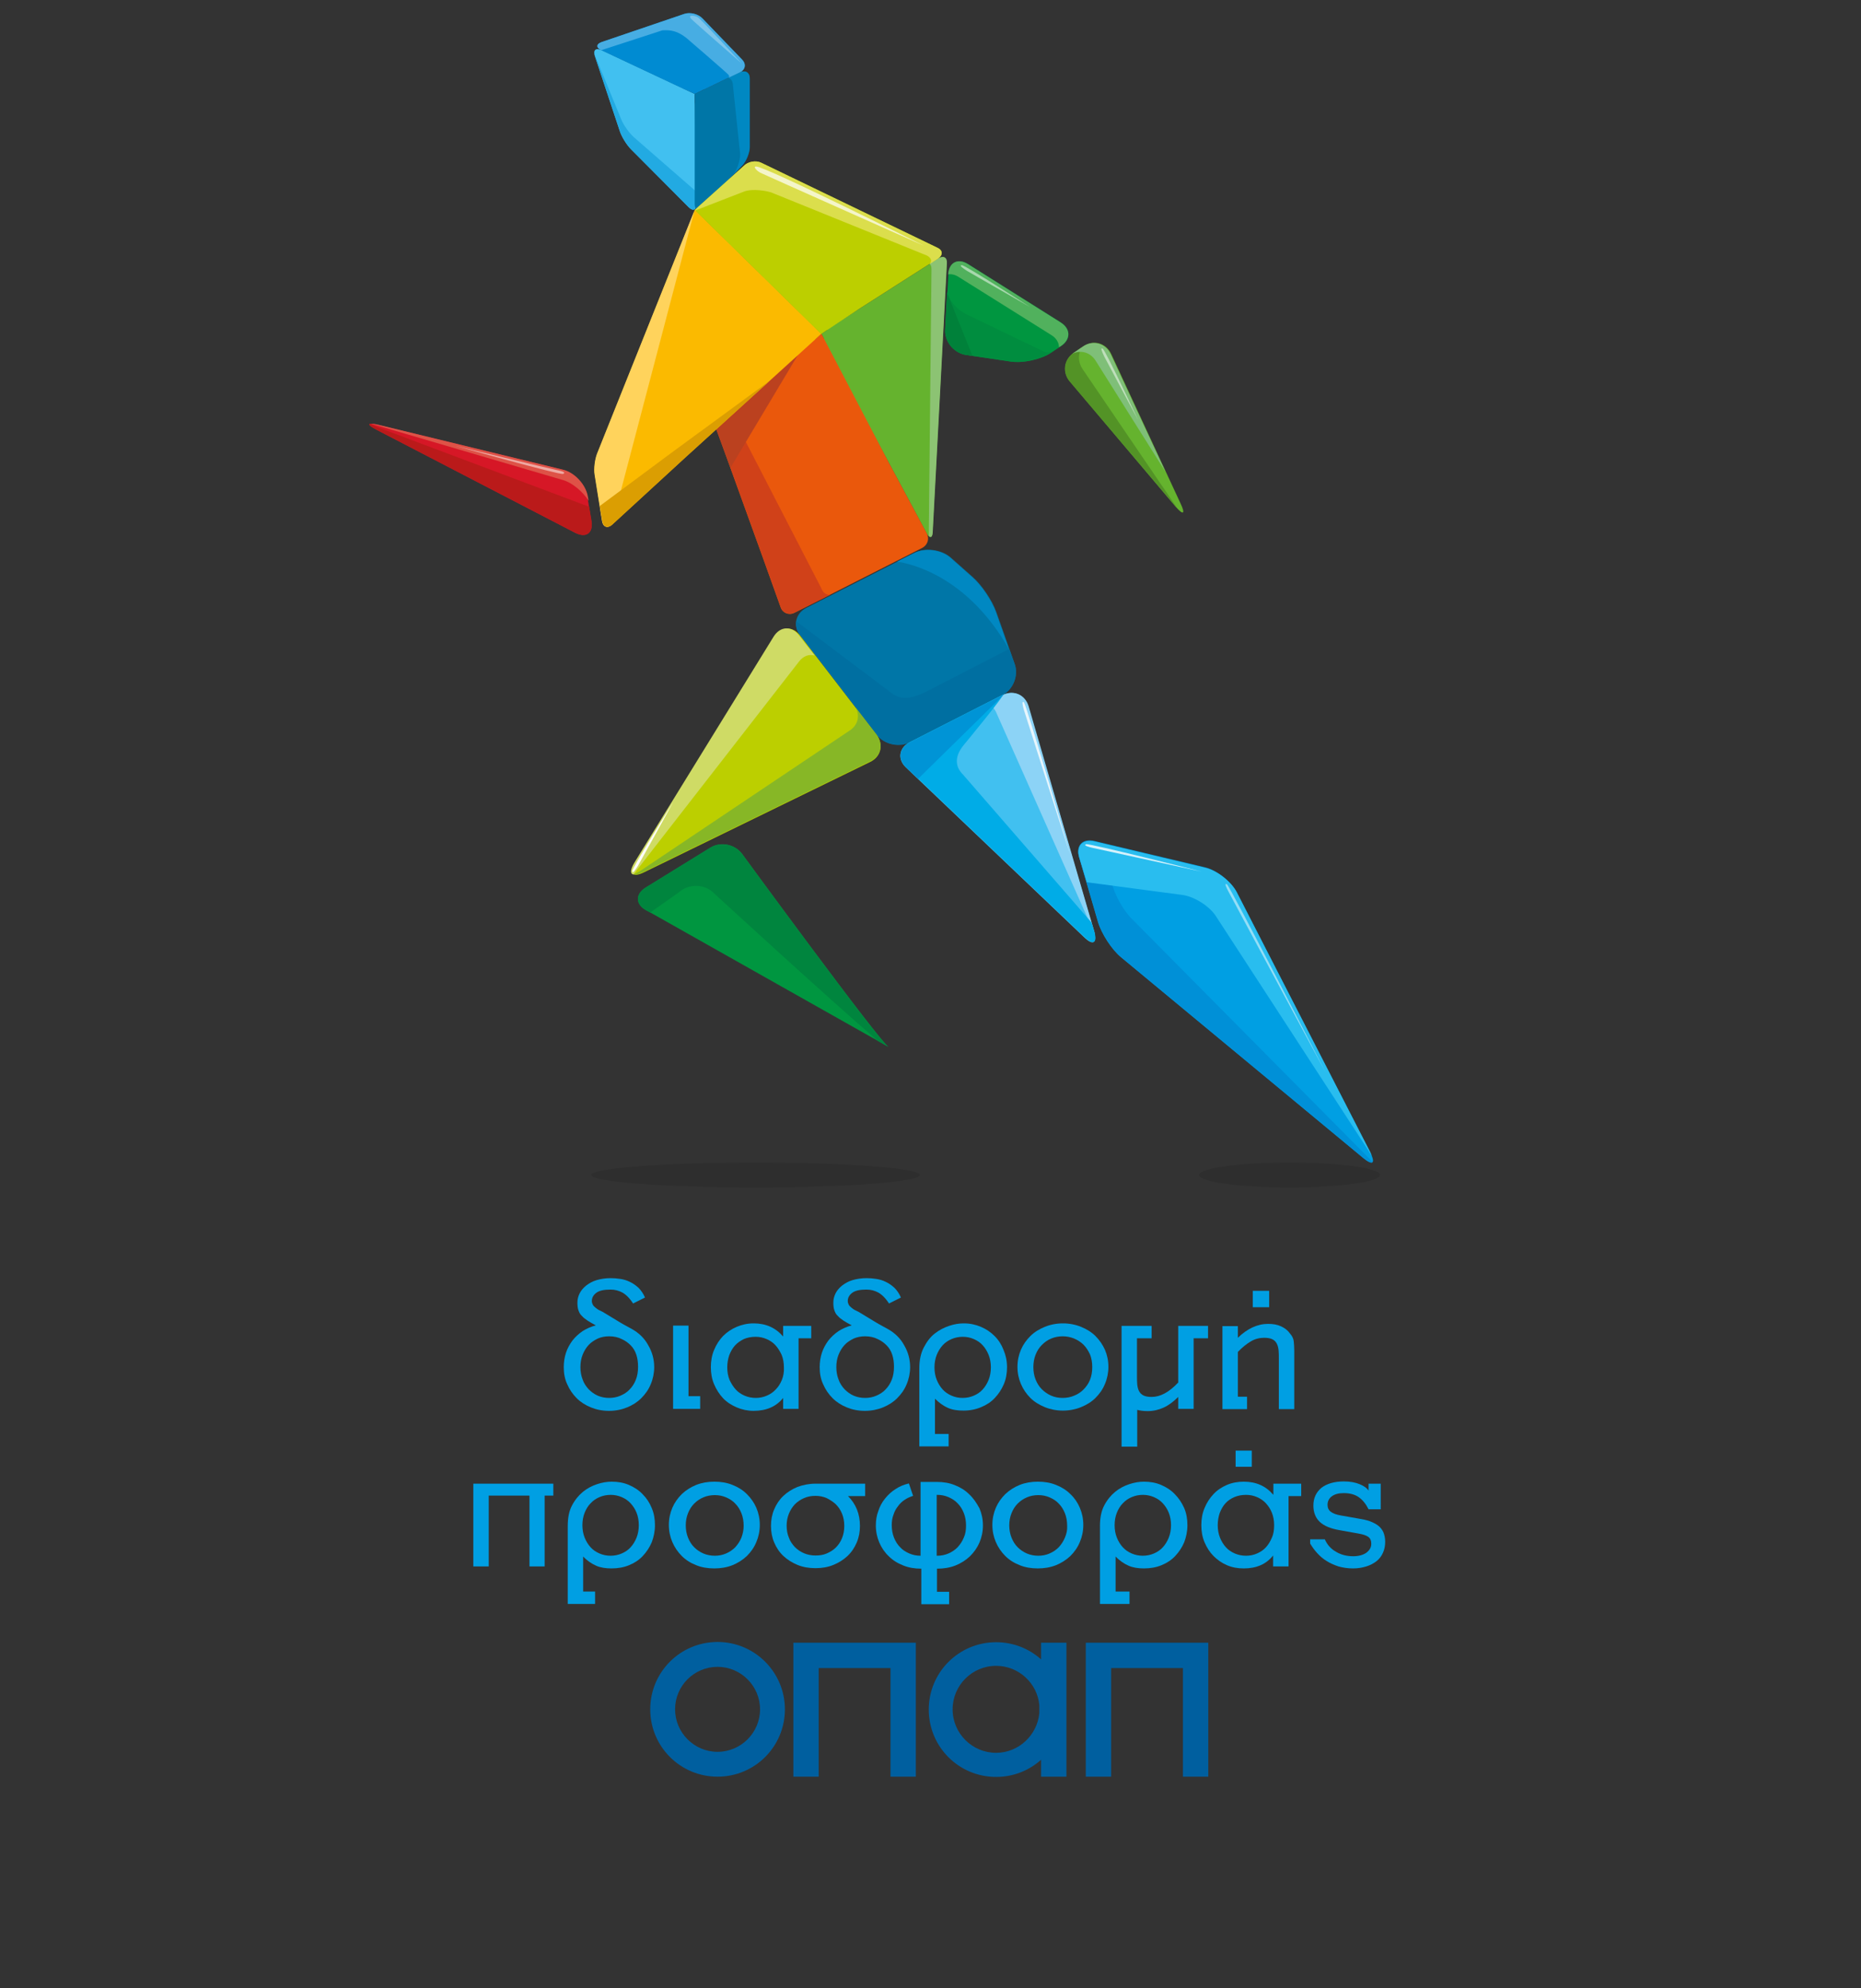 <?xml version="1.0" encoding="utf-8"?>
<!-- Generator: Adobe Illustrator 18.1.1, SVG Export Plug-In . SVG Version: 6.00 Build 0)  -->
<svg version="1.1" id="Layer_1" xmlns="http://www.w3.org/2000/svg" xmlns:xlink="http://www.w3.org/1999/xlink" x="0px" y="0px"
	 viewBox="0 0 749 800" enable-background="new 0 0 749 800" xml:space="preserve">
<rect x="0" y="0" width="749" height="800" fill="#333333" stroke="none"/>
<g>
	<g>
		<g>
			<path fill="#005F9F" d="M288.8,660.7c-15,0-27.1,12.1-27.1,27.1c0,15,12.1,27.1,27.1,27.1c15,0,27.1-12.1,27.1-27.1
				C315.9,672.9,303.8,660.7,288.8,660.7 M288.8,704.9L288.8,704.9c-9.4,0-17.1-7.7-17.1-17.1c0-9.5,7.7-17.1,17.1-17.1
				c9.4,0,17.1,7.7,17.1,17.1C305.9,697.2,298.2,704.9,288.8,704.9"/>
			<polygon fill="#005F9F" points="319.3,661 319.3,714.9 329.5,714.9 329.5,671.2 358.4,671.2 358.4,714.9 368.6,714.9 368.6,661 
							"/>
			<path fill="#005F9F" d="M419,660.9v6.8c-4.8-4.3-11.1-6.9-18.1-6.9c-15,0-27.1,12.1-27.1,27.1c0,15,12.1,27.1,27.1,27.1
				c7,0,13.3-2.6,18.1-6.9v6.8h10.2v-53.9H419z M400.9,705.3L400.9,705.3c-9.6,0-17.5-7.8-17.5-17.5c0-9.6,7.8-17.5,17.5-17.5
				c9.1,0,16.6,7,17.4,15.8v3.3C417.4,698.3,409.9,705.3,400.9,705.3"/>
			<polygon fill="#005F9F" points="437,661 437,714.9 447.2,714.9 447.2,671.2 476.1,671.2 476.1,714.9 486.3,714.9 486.3,661 			
				"/>
		</g>
		<g>
			<path fill="#009FE3" d="M300.6,601.2c-1.6-1.6-3.5-2.8-5.8-3.7c-2.2-0.9-4.6-1.3-7.3-1.3c-2.6,0-5,0.4-7.3,1.3
				c-2.2,0.9-4.1,2.1-5.8,3.7c-1.6,1.6-2.9,3.4-3.8,5.5c-0.9,2.1-1.4,4.4-1.4,6.9c0,2.5,0.5,4.8,1.4,6.9c0.9,2.1,2.2,4,3.8,5.6
				c1.6,1.6,3.5,2.8,5.8,3.7c2.2,0.9,4.6,1.3,7.3,1.3c2.6,0,5-0.4,7.3-1.3c2.2-0.9,4.1-2.1,5.8-3.7c1.6-1.6,2.9-3.4,3.8-5.6
				c0.9-2.1,1.4-4.4,1.4-6.9c0-2.5-0.5-4.8-1.4-6.9C303.5,604.6,302.2,602.8,300.6,601.2z M298.4,618.7c-0.6,1.5-1.5,2.8-2.5,3.9
				c-1.1,1.1-2.3,1.9-3.7,2.5c-1.4,0.6-2.9,0.9-4.5,0.9c-1.6,0-3.2-0.3-4.6-0.9c-1.4-0.6-2.7-1.5-3.7-2.5c-1.1-1.1-1.9-2.4-2.5-3.9
				s-0.9-3.2-0.9-4.9c0-1.8,0.3-3.4,0.9-4.9c0.6-1.5,1.4-2.8,2.5-3.9c1.1-1.1,2.3-1.9,3.7-2.5c1.4-0.6,3-0.9,4.6-0.9
				c1.6,0,3.1,0.3,4.5,0.9c1.4,0.6,2.7,1.4,3.7,2.5c1.1,1.1,1.9,2.4,2.5,3.9c0.6,1.5,0.9,3.2,0.9,5.1
				C299.3,615.5,299,617.1,298.4,618.7z"/>
			<path fill="#009FE3" d="M321,598.3c-2.2,0.9-4.1,2.1-5.7,3.6c-1.6,1.5-2.8,3.3-3.7,5.4c-0.9,2.1-1.3,4.3-1.3,6.7s0.4,4.6,1.3,6.7
				c0.9,2.1,2.1,3.9,3.7,5.4c1.6,1.5,3.5,2.7,5.7,3.6c2.2,0.9,4.6,1.3,7.2,1.3s5-0.4,7.2-1.3c2.2-0.9,4.1-2.1,5.7-3.6
				c1.6-1.5,2.8-3.3,3.7-5.4c0.9-2.1,1.3-4.3,1.3-6.7s-0.4-4.6-1.2-6.6c-0.8-2-2-3.8-3.6-5.4h6.9v-5h-20
				C325.6,597,323.2,597.5,321,598.3z M336.4,605.3c1,1,1.9,2.3,2.5,3.8c0.6,1.5,0.9,3.1,0.9,4.9c0,1.8-0.3,3.4-0.9,4.9
				c-0.6,1.5-1.4,2.7-2.5,3.8c-1,1-2.3,1.8-3.7,2.4c-1.4,0.6-2.9,0.8-4.5,0.8c-1.6,0-3.2-0.3-4.6-0.9c-1.4-0.6-2.6-1.4-3.7-2.5
				c-1-1.1-1.9-2.3-2.4-3.8c-0.6-1.4-0.9-3-0.9-4.8c0-1.7,0.3-3.3,0.9-4.8c0.6-1.5,1.4-2.7,2.4-3.8c1-1,2.3-1.9,3.7-2.5
				c1.4-0.6,2.9-0.9,4.6-0.9c1.6,0,3.1,0.3,4.5,0.9C334.1,603.5,335.3,604.3,336.4,605.3z"/>
			<path fill="#009FE3" d="M430.8,601.2c-1.6-1.6-3.5-2.8-5.8-3.7c-2.2-0.9-4.6-1.3-7.3-1.3c-2.6,0-5,0.4-7.3,1.3
				c-2.2,0.9-4.1,2.1-5.8,3.7c-1.6,1.6-2.9,3.4-3.8,5.5c-0.9,2.1-1.4,4.4-1.4,6.9c0,2.5,0.5,4.8,1.4,6.9c0.9,2.1,2.2,4,3.8,5.6
				c1.6,1.6,3.5,2.8,5.8,3.7c2.2,0.9,4.6,1.3,7.3,1.3c2.6,0,5-0.4,7.3-1.3c2.2-0.9,4.1-2.1,5.8-3.7c1.6-1.6,2.9-3.4,3.8-5.6
				c0.9-2.1,1.4-4.4,1.4-6.9c0-2.5-0.5-4.8-1.4-6.9C433.7,604.6,432.5,602.8,430.8,601.2z M428.6,618.7c-0.6,1.5-1.5,2.8-2.5,3.9
				c-1.1,1.1-2.3,1.9-3.7,2.5c-1.4,0.6-2.9,0.9-4.5,0.9c-1.6,0-3.2-0.3-4.6-0.9c-1.4-0.6-2.7-1.5-3.7-2.5c-1.1-1.1-1.9-2.4-2.5-3.9
				s-0.9-3.2-0.9-4.9c0-1.8,0.3-3.4,0.9-4.9c0.6-1.5,1.4-2.8,2.5-3.9c1.1-1.1,2.3-1.9,3.7-2.5c1.4-0.6,3-0.9,4.6-0.9
				c1.6,0,3.1,0.3,4.5,0.9c1.4,0.6,2.7,1.4,3.7,2.5c1.1,1.1,1.9,2.4,2.5,3.9c0.6,1.5,0.9,3.2,0.9,5.1
				C429.6,615.5,429.3,617.1,428.6,618.7z"/>
			<path fill="#009FE3" d="M512.4,601.4c-3-3.5-6.9-5.2-11.8-5.2c-2.4,0-4.7,0.4-6.8,1.3c-2.1,0.9-3.9,2.1-5.4,3.7
				c-1.5,1.6-2.7,3.4-3.6,5.6c-0.9,2.1-1.3,4.4-1.3,6.9c0,2.5,0.4,4.8,1.3,6.9c0.9,2.1,2.1,4,3.6,5.5c1.5,1.5,3.3,2.8,5.4,3.7
				c2.1,0.9,4.3,1.3,6.8,1.3c5.1,0,9-1.7,11.8-5.2v4.4h6.2V602h5.1v-5h-11.2V601.4z M511.9,618.7c-0.6,1.5-1.4,2.8-2.4,3.9
				c-1,1.1-2.2,1.9-3.6,2.5c-1.4,0.6-2.8,0.9-4.4,0.9c-1.6,0-3.1-0.3-4.5-0.9c-1.4-0.6-2.6-1.4-3.6-2.5c-1-1.1-1.8-2.4-2.4-3.9
				c-0.6-1.5-0.9-3.2-0.9-5c0-1.7,0.3-3.4,0.8-4.9c0.6-1.5,1.3-2.8,2.3-3.9c1-1.1,2.2-1.9,3.6-2.5c1.4-0.6,3-0.9,4.7-0.9
				c1.6,0,3,0.3,4.4,0.9c1.4,0.6,2.6,1.4,3.6,2.5c1,1.1,1.8,2.3,2.4,3.8c0.6,1.5,0.9,3.2,0.9,5S512.6,617.2,511.9,618.7z"/>
			<path fill="#009FE3" d="M556.8,616.6c-0.5-1.1-1.2-2-2.1-2.7c-0.9-0.7-2.1-1.3-3.4-1.8c-1.4-0.5-3-0.8-4.8-1.1l-6.8-1.2
				c-1.8-0.3-3.2-0.8-4.1-1.5c-0.9-0.7-1.3-1.6-1.3-2.8c0-1.4,0.6-2.6,1.7-3.4c1.2-0.9,2.8-1.3,4.8-1.3c2.4,0,4.4,0.5,6,1.6
				c1.6,1.1,2.9,2.7,4,4.9h4.9V597h-4.9v2.8c-0.7-1.1-1.9-1.9-3.6-2.6c-1.7-0.7-3.8-1.1-6.3-1.1c-3.9,0-6.9,0.9-9.1,2.6
				c-2.1,1.8-3.2,4.1-3.2,7.1c0,2.8,0.9,5,2.6,6.6c1.7,1.6,4.4,2.7,7.9,3.3l7.8,1.4c1.7,0.3,2.9,0.7,3.8,1.3
				c0.8,0.6,1.2,1.5,1.2,2.8c0,1.5-0.7,2.6-2,3.6c-1.3,0.9-3.1,1.4-5.3,1.4c-2.6,0-4.9-0.6-6.9-1.8c-2.1-1.2-3.5-2.8-4.5-5h-5.9v1.7
				c0.8,1.3,1.7,2.6,2.8,3.8c1.1,1.2,2.3,2.3,3.8,3.2c1.4,0.9,3,1.6,4.8,2.2c1.8,0.5,3.7,0.8,5.9,0.8c1.9,0,3.7-0.3,5.3-0.8
				c1.6-0.5,2.9-1.2,4.1-2.1c1.1-0.9,2-2,2.6-3.4c0.6-1.3,0.9-2.8,0.9-4.4C557.5,618.9,557.2,617.6,556.8,616.6z"/>
			<polygon fill="#009FE3" points="190.5,630.3 196.7,630.3 196.7,601.8 213.1,601.8 213.1,630.3 219.2,630.3 219.2,601.8 
				222.7,601.8 222.7,597 190.5,597 			"/>
			<path fill="#009FE3" d="M258.6,601.2c-1.5-1.6-3.4-2.8-5.5-3.7c-2.1-0.9-4.4-1.3-6.9-1.3c-1.8,0-3.8,0.3-5.9,1
				c-2.1,0.7-4,1.7-5.7,3.1c-1.7,1.4-3.2,3.2-4.4,5.5c-1.2,2.3-1.7,5-1.7,8.3v31.3h11v-5h-4.8v-14.1c1.6,1.7,3.4,2.9,5.2,3.7
				c1.8,0.8,3.9,1.1,6.2,1.1c2.6,0,4.9-0.4,7.1-1.3c2.2-0.9,4-2.1,5.5-3.7c1.5-1.6,2.7-3.4,3.6-5.5c0.8-2.1,1.3-4.4,1.3-6.9
				c0-2.5-0.4-4.8-1.3-6.9C261.4,604.6,260.2,602.8,258.6,601.2z M256.2,618.7c-0.6,1.5-1.4,2.8-2.4,3.9c-1,1.1-2.2,1.9-3.6,2.5
				c-1.4,0.6-2.9,0.9-4.5,0.9c-1.5,0-3-0.3-4.4-0.9c-1.4-0.6-2.6-1.4-3.6-2.5c-1-1.1-1.8-2.4-2.4-3.9c-0.6-1.5-0.9-3.2-0.9-5
				s0.3-3.5,0.9-5c0.6-1.5,1.4-2.8,2.4-3.8c1-1.1,2.2-1.9,3.6-2.5c1.4-0.6,2.9-0.9,4.5-0.9c1.5,0,3,0.3,4.4,0.9
				c1.4,0.6,2.6,1.4,3.6,2.5c1,1.1,1.8,2.3,2.4,3.8c0.6,1.5,0.9,3.2,0.9,5S256.8,617.2,256.2,618.7z"/>
			<path fill="#009FE3" d="M390.1,601.3c-1.6-1.6-3.5-2.8-5.8-3.7c-2.2-0.9-4.6-1.3-7.3-1.3h-6.5v29.7c-1.6,0-3.1-0.3-4.5-0.9
				c-1.4-0.6-2.7-1.4-3.7-2.5c-1.1-1.1-1.9-2.4-2.5-3.9c-0.6-1.5-0.9-3.2-0.9-5c0-1.5,0.2-3,0.7-4.2c0.4-1.3,1-2.4,1.8-3.4
				c0.7-1,1.6-1.9,2.7-2.6c1-0.7,2.2-1.2,3.4-1.6l-1.7-5c-2,0.5-3.8,1.2-5.4,2.3c-1.6,1-3,2.3-4.2,3.8c-1.2,1.5-2.1,3.1-2.7,5
				c-0.7,1.8-1,3.8-1,5.8c0,2.5,0.5,4.8,1.4,6.9c0.9,2.1,2.2,4,3.8,5.5c1.6,1.6,3.5,2.8,5.8,3.7c2.2,0.9,4.6,1.3,7.3,1.3v14.3h11.2
				v-5h-4.9v-9.3h0.2c2.6,0,5-0.4,7.3-1.3c2.2-0.9,4.1-2.1,5.8-3.7c1.6-1.6,2.9-3.4,3.8-5.5c0.9-2.1,1.4-4.4,1.4-6.9
				c0-2.5-0.5-4.8-1.4-6.9C393,604.7,391.8,602.9,390.1,601.3z M387.9,618.7c-0.6,1.5-1.5,2.8-2.5,3.9c-1.1,1.1-2.3,1.9-3.7,2.5
				c-1.4,0.6-2.9,0.9-4.5,0.9h-0.2v-24.5h0.2c1.6,0,3.1,0.3,4.5,0.9c1.4,0.6,2.7,1.4,3.7,2.5c1.1,1.1,1.9,2.4,2.5,3.9
				c0.6,1.5,0.9,3.2,0.9,5S388.6,617.2,387.9,618.7z"/>
			<path fill="#009FE3" d="M472.8,601.2c-1.5-1.6-3.4-2.8-5.5-3.7c-2.1-0.9-4.4-1.3-6.9-1.3c-1.8,0-3.8,0.3-5.9,1
				c-2.1,0.7-4,1.7-5.7,3.1c-1.7,1.4-3.2,3.2-4.4,5.5c-1.2,2.3-1.7,5-1.7,8.3v31.3h11.9v-5H449v-14.1c1.6,1.7,3.4,2.9,5.2,3.7
				c1.8,0.8,3.9,1.1,6.2,1.1c2.6,0,4.9-0.4,7.1-1.3c2.2-0.9,4-2.1,5.5-3.7c1.5-1.6,2.7-3.4,3.6-5.5c0.8-2.1,1.3-4.4,1.3-6.9
				c0-2.5-0.4-4.8-1.3-6.9C475.6,604.6,474.4,602.8,472.8,601.2z M470.4,618.7c-0.6,1.5-1.4,2.8-2.4,3.9c-1,1.1-2.2,1.9-3.6,2.5
				c-1.4,0.6-2.9,0.9-4.5,0.9c-1.5,0-3-0.3-4.4-0.9c-1.4-0.6-2.6-1.4-3.6-2.5c-1-1.1-1.8-2.4-2.4-3.9c-0.6-1.5-0.9-3.2-0.9-5
				s0.3-3.5,0.9-5c0.6-1.5,1.4-2.8,2.4-3.8c1-1.1,2.2-1.9,3.6-2.5c1.4-0.6,2.9-0.9,4.5-0.9c1.5,0,3,0.3,4.4,0.9
				c1.4,0.6,2.6,1.4,3.6,2.5c1,1.1,1.8,2.3,2.4,3.8c0.6,1.5,0.9,3.2,0.9,5S471,617.2,470.4,618.7z"/>
			<rect x="497.3" y="583.7" fill="#009FE3" width="6.5" height="6.5"/>
		</g>
		<g>
			<path fill="#009FE3" d="M254.2,534.7c-0.7-0.4-1.5-0.8-2.2-1.2c-0.7-0.4-1.5-0.8-2.3-1.3l-6.1-3.7c-0.8-0.5-1.5-0.9-2.2-1.2
				c-0.7-0.3-1.2-0.7-1.7-1.1c-0.5-0.4-0.9-0.8-1.1-1.2c-0.2-0.4-0.4-0.9-0.4-1.5c0-1.3,0.6-2.4,1.8-3.3c1.2-0.9,3.1-1.3,5.7-1.3
				c1.8,0,3.3,0.4,4.8,1.2c1.4,0.8,2.9,2.2,4.3,4.4l4.8-2.4c-0.7-1.6-1.6-2.9-2.6-3.9c-1.1-1-2.2-1.8-3.5-2.4
				c-1.2-0.6-2.5-1-3.9-1.2c-1.3-0.2-2.6-0.3-3.8-0.3c-2.1,0-4,0.3-5.7,0.8c-1.7,0.5-3,1.3-4.2,2.2c-1.1,0.9-2,1.9-2.6,3.1
				c-0.6,1.2-0.9,2.4-0.9,3.7c0,1.2,0.1,2.3,0.4,3.1c0.3,0.9,0.7,1.7,1.4,2.3c0.6,0.7,1.4,1.3,2.3,1.9c0.9,0.6,2,1.2,3.3,1.9
				c-1.9,0.5-3.7,1.3-5.3,2.3c-1.6,1.1-2.9,2.3-4.1,3.8c-1.1,1.5-2,3.1-2.6,4.9c-0.6,1.8-0.9,3.8-0.9,5.8c0,2.5,0.4,4.8,1.4,6.9
				c0.9,2.1,2.2,4,3.8,5.6c1.6,1.6,3.5,2.8,5.7,3.7c2.2,0.9,4.6,1.4,7.3,1.4s5.1-0.5,7.3-1.4c2.2-0.9,4.1-2.1,5.7-3.7
				c1.6-1.6,2.9-3.4,3.8-5.6c0.9-2.1,1.4-4.5,1.4-6.9c0-3.1-0.8-6.1-2.4-8.8C259.4,538.5,257.1,536.3,254.2,534.7z M255.9,555.2
				c-0.6,1.5-1.4,2.8-2.5,3.9c-1,1.1-2.3,1.9-3.7,2.5c-1.4,0.6-2.9,0.9-4.5,0.9c-1.7,0-3.2-0.3-4.6-0.9c-1.4-0.6-2.6-1.5-3.7-2.6
				c-1-1.1-1.9-2.4-2.4-3.9c-0.6-1.5-0.9-3.2-0.9-5c0-1.8,0.3-3.5,0.9-5c0.6-1.5,1.4-2.8,2.4-3.9c1-1.1,2.3-1.9,3.7-2.6
				c1.4-0.6,2.9-0.9,4.6-0.9c1.9,0,3.7,0.4,5.2,1.2c1.3,0.6,2.4,1.4,3.4,2.4c1.1,1.1,1.8,2.3,2.3,3.8c0.5,1.5,0.7,3.1,0.7,4.9
				C256.8,552,256.5,553.7,255.9,555.2z"/>
			<path fill="#009FE3" d="M315.2,537.8c-3-3.5-6.9-5.3-11.9-5.3c-2.4,0-4.7,0.5-6.8,1.4c-2.1,0.9-3.9,2.1-5.5,3.7
				c-1.5,1.6-2.7,3.4-3.6,5.6c-0.9,2.1-1.3,4.5-1.3,6.9c0,2.5,0.4,4.8,1.3,6.9c0.9,2.1,2.1,4,3.6,5.6c1.5,1.6,3.4,2.8,5.5,3.7
				c2.1,0.9,4.4,1.4,6.8,1.4c5.1,0,9.1-1.7,11.9-5.2v4.4h6.2v-28.4h5.1v-5h-11.3V537.8z M314.7,555.2c-0.6,1.5-1.4,2.8-2.5,3.9
				c-1,1.1-2.2,1.9-3.6,2.5c-1.4,0.6-2.9,0.9-4.4,0.9c-1.6,0-3.1-0.3-4.5-0.9c-1.4-0.6-2.6-1.4-3.6-2.5c-1-1.1-1.8-2.4-2.5-3.9
				c-0.6-1.5-0.9-3.2-0.9-5c0-1.8,0.3-3.4,0.8-4.9c0.6-1.5,1.3-2.8,2.3-3.9c1-1.1,2.2-1.9,3.6-2.6c1.4-0.6,3-0.9,4.7-0.9
				c1.6,0,3,0.3,4.4,0.9c1.4,0.6,2.6,1.4,3.6,2.5c1,1.1,1.8,2.4,2.5,3.9c0.6,1.5,0.9,3.2,0.9,5C315.6,552,315.3,553.7,314.7,555.2z"
				/>
			<path fill="#009FE3" d="M357.2,534.7c-0.7-0.4-1.5-0.8-2.2-1.2c-0.7-0.4-1.5-0.8-2.3-1.3l-6.1-3.7c-0.8-0.5-1.5-0.9-2.2-1.2
				c-0.7-0.3-1.2-0.7-1.7-1.1c-0.5-0.4-0.9-0.8-1.1-1.2c-0.2-0.4-0.4-0.9-0.4-1.5c0-1.3,0.6-2.4,1.8-3.3c1.2-0.9,3.1-1.3,5.7-1.3
				c1.8,0,3.3,0.4,4.8,1.2c1.4,0.8,2.9,2.2,4.3,4.4l4.8-2.4c-0.7-1.6-1.6-2.9-2.6-3.9c-1.1-1-2.2-1.8-3.5-2.4
				c-1.2-0.6-2.5-1-3.9-1.2c-1.3-0.2-2.6-0.3-3.8-0.3c-2.1,0-4,0.3-5.7,0.8c-1.7,0.5-3,1.3-4.2,2.2c-1.1,0.9-2,1.9-2.6,3.1
				c-0.6,1.2-0.9,2.4-0.9,3.7c0,1.2,0.1,2.3,0.4,3.1c0.3,0.9,0.7,1.7,1.4,2.3c0.6,0.7,1.4,1.3,2.3,1.9c0.9,0.6,2,1.2,3.3,1.9
				c-1.9,0.5-3.7,1.3-5.3,2.3c-1.6,1.1-2.9,2.3-4.1,3.8c-1.1,1.5-2,3.1-2.6,4.9c-0.6,1.8-0.9,3.8-0.9,5.8c0,2.5,0.4,4.8,1.4,6.9
				c0.9,2.1,2.2,4,3.8,5.6c1.6,1.6,3.5,2.8,5.7,3.7c2.2,0.9,4.6,1.4,7.3,1.4c2.6,0,5.1-0.5,7.3-1.4c2.2-0.9,4.1-2.1,5.7-3.7
				c1.6-1.6,2.9-3.4,3.8-5.6c0.9-2.1,1.4-4.5,1.4-6.9c0-3.1-0.8-6.1-2.4-8.8C362.4,538.5,360.1,536.3,357.2,534.7z M358.9,555.2
				c-0.6,1.5-1.4,2.8-2.5,3.9c-1,1.1-2.3,1.9-3.7,2.5c-1.4,0.6-2.9,0.9-4.5,0.9c-1.7,0-3.2-0.3-4.6-0.9c-1.4-0.6-2.6-1.5-3.7-2.6
				c-1-1.1-1.9-2.4-2.4-3.9c-0.6-1.5-0.9-3.2-0.9-5c0-1.8,0.3-3.5,0.9-5c0.6-1.5,1.4-2.8,2.4-3.9c1-1.1,2.3-1.9,3.7-2.6
				c1.4-0.6,2.9-0.9,4.6-0.9c1.9,0,3.7,0.4,5.2,1.2c1.3,0.6,2.4,1.4,3.4,2.4c1.1,1.1,1.8,2.3,2.3,3.8c0.5,1.5,0.7,3.1,0.7,4.9
				C359.8,552,359.5,553.7,358.9,555.2z"/>
			<path fill="#009FE3" d="M440.9,537.6c-1.6-1.6-3.6-2.8-5.8-3.7c-2.2-0.9-4.7-1.4-7.3-1.4c-2.6,0-5.1,0.5-7.3,1.4
				c-2.2,0.9-4.2,2.1-5.8,3.7c-1.6,1.6-2.9,3.4-3.8,5.5c-0.9,2.1-1.4,4.4-1.4,6.9c0,2.5,0.5,4.8,1.4,6.9c0.9,2.1,2.2,4,3.8,5.6
				c1.6,1.6,3.6,2.8,5.8,3.7c2.2,0.9,4.7,1.4,7.3,1.4c2.6,0,5.1-0.5,7.3-1.4c2.2-0.9,4.2-2.1,5.8-3.7c1.6-1.6,2.9-3.4,3.8-5.6
				c0.9-2.1,1.4-4.5,1.4-6.9c0-2.5-0.5-4.8-1.4-6.9C443.8,541.1,442.5,539.2,440.9,537.6z M438.7,555.2c-0.6,1.5-1.5,2.8-2.6,3.9
				c-1.1,1.1-2.3,1.9-3.8,2.5c-1.4,0.6-3,0.9-4.6,0.9c-1.7,0-3.2-0.3-4.6-0.9c-1.4-0.6-2.7-1.5-3.8-2.6c-1.1-1.1-1.9-2.4-2.5-3.9
				c-0.6-1.5-0.9-3.2-0.9-5c0-1.8,0.3-3.5,0.9-5c0.6-1.5,1.4-2.8,2.5-3.9c1.1-1.1,2.3-2,3.8-2.6c1.4-0.6,3-0.9,4.6-0.9
				c1.6,0,3.1,0.3,4.6,0.9c1.4,0.6,2.7,1.4,3.8,2.5c1.1,1.1,1.9,2.4,2.6,3.9c0.6,1.5,0.9,3.2,0.9,5.1
				C439.6,552,439.3,553.7,438.7,555.2z"/>
			<polygon fill="#009FE3" points="277.1,533.4 270.9,533.4 270.9,566.9 281.8,566.9 281.8,561.8 277.1,561.8 			"/>
			<path fill="#009FE3" d="M400.3,537.6c-1.6-1.6-3.4-2.8-5.5-3.7c-2.1-0.9-4.4-1.4-6.9-1.4c-1.9,0-3.8,0.3-5.9,1
				c-2.1,0.7-4,1.7-5.8,3.1c-1.8,1.4-3.2,3.3-4.4,5.6c-1.2,2.3-1.8,5.1-1.8,8.3v31.5h11.8v-5h-5.5v-14.2c1.7,1.7,3.4,2.9,5.2,3.7
				c1.8,0.8,3.9,1.1,6.3,1.1c2.6,0,5-0.5,7.1-1.4c2.2-0.9,4-2.1,5.5-3.7c1.5-1.6,2.7-3.4,3.6-5.5c0.9-2.1,1.3-4.4,1.3-6.9
				c0-2.5-0.5-4.8-1.4-6.9C403.1,541.1,401.9,539.2,400.3,537.6z M397.9,555.2c-0.6,1.5-1.4,2.8-2.4,3.9c-1,1.1-2.2,1.9-3.6,2.5
				c-1.4,0.6-2.9,0.9-4.5,0.9c-1.6,0-3-0.3-4.4-0.9c-1.4-0.6-2.6-1.4-3.6-2.5c-1-1.1-1.8-2.4-2.4-3.9c-0.6-1.5-0.9-3.2-0.9-5
				c0-1.8,0.3-3.5,0.9-5c0.6-1.5,1.4-2.8,2.4-3.9c1-1.1,2.2-1.9,3.6-2.5c1.4-0.6,2.9-0.9,4.5-0.9c1.6,0,3,0.3,4.4,0.9
				c1.4,0.6,2.6,1.4,3.6,2.5c1,1.1,1.8,2.4,2.4,3.9c0.6,1.5,0.9,3.2,0.9,5C398.8,552,398.5,553.7,397.9,555.2z"/>
			<path fill="#009FE3" d="M474.1,556.4c-3.6,3.8-7.1,5.7-10.6,5.7c-1.4,0-2.5-0.2-3.3-0.6c-0.8-0.4-1.4-1-1.8-1.8
				c-0.4-0.8-0.6-1.7-0.7-2.7c-0.1-1-0.1-2.2-0.1-3.5v-15h5.9v-5h-12.1v48.6h6.3v-14.8c1.1,0.3,2.5,0.5,4.2,0.5
				c2.3,0,4.4-0.5,6.4-1.4c2-0.9,4-2.4,5.9-4.3v4.8h6.2v-28.4h5.8v-5h-12V556.4z"/>
			<path fill="#009FE3" d="M520.7,539.8c-0.1-1.1-0.6-2.2-1.5-3.2c-0.9-1.3-2.1-2.2-3.6-2.9c-1.5-0.7-3.2-1-5.2-1
				c-4.3,0-8.4,1.9-12.2,5.6v-4.7H492v33.4h9.9v-5h-3.7V544c1.8-1.9,3.6-3.3,5.3-4.3c1.7-1,3.5-1.4,5.3-1.4c1.4,0,2.5,0.2,3.3,0.6
				c0.8,0.4,1.4,1,1.8,1.8c0.4,0.8,0.6,1.7,0.7,2.7c0.1,1,0.1,2.2,0.1,3.5v20.1h6.2v-23.6C520.9,542,520.8,540.9,520.7,539.8z"/>
			<rect x="504.2" y="519.4" fill="#009FE3" width="6.6" height="6.6"/>
		</g>
	</g>
	<g>
		<path fill="#D61726" d="M151.7,173c-4.3-2.2-4-3.1,0.7-2l74,18c4.7,1.2,9.3,6,10,10.8l1.6,9.9c0.8,4.8-2.1,6.9-6.5,4.7L151.7,173z
			"/>
		<path fill="#DE5247" d="M226.7,193.2c3.5,1,7.9,4.6,10.2,8.3l-0.3-1.7c-0.8-4.8-5.3-9.7-10-10.8l-74-18c-1.6-0.4-2.6-0.5-3.2-0.5
			L226.7,193.2z"/>
		<path fill="#BA1A1A" d="M237.1,203.8c-0.4-0.1-0.7-0.2-1.1-0.3l-84.3-31.7c-1.3-0.5-2.2-0.9-2.7-1.3c-0.9,0.2,0,1.1,2.7,2.5
			l79.9,41.4c4.3,2.2,7.2,0.1,6.5-4.7L237.1,203.8z"/>
		<path fill="#0076A7" d="M324.5,244.6c-4.3,2.2-5.5,7.2-2.5,11l30.8,40c3,3.9,9,5.2,13.3,3l37.3-19c4.3-2.2,6.6-7.8,5-12.4
			l-7.4-20.9c-1.6-4.6-5.9-11-9.6-14.2l-8.8-7.8c-3.7-3.2-10.2-4.1-14.6-1.8L324.5,244.6z"/>
		<path fill="#006FA1" d="M408.4,267.3l-2.2-6.2l-33.6,17.3c-5.2,2.5-9.7,3.6-13.6,0.6l-38.5-29c-0.3,1.9,0.2,3.9,1.6,5.7l30.8,40
			c3,3.9,9,5.2,13.3,3l37.3-19C407.8,277.5,410,271.9,408.4,267.3z"/>
		<path fill="#009640" d="M427,139.3c4.1-2.7,4-7-0.1-9.6l-37.2-23.4c-4.1-2.6-7.7-0.7-8,4.1l-1.2,22.2c-0.3,4.9,3.5,9.4,8.3,10.2
			l18.2,2.7c4.8,0.7,12.1-0.9,16.1-3.6L427,139.3z"/>
		<path fill="#008D3F" d="M420,141.4l-31-14.9c-4.2-2.1-6.8-5.4-7.8-9.1l-0.8,15.2c-0.3,4.9,3.5,9.4,8.3,10.2l18.2,2.7
			c4.8,0.7,12.1-0.9,16.1-3.6l0.4-0.3C422.3,141.6,421.5,142.2,420,141.4z"/>
		<path fill="#51B15D" d="M426.8,129.7l-37.2-23.4c-4.1-2.6-7.7-0.7-8,4.1c1.3-0.2,2.8,0.1,4.3,1.1l37.2,23.3
			c2.1,1.3,3.1,3.1,3.1,4.9l0.7-0.4C431,136.6,431,132.3,426.8,129.7z"/>
		<path fill="#65B32E" d="M473.1,203.8c3.2,3.7,4.1,3.1,2-1.3l-27.9-60.1c-2.1-4.4-7.1-5.8-11.1-3.1l-3.8,2.6
			c-4.1,2.7-4.8,8-1.6,11.7L473.1,203.8z"/>
		<path fill="#539326" d="M435.7,148.5c-1.9-2.8-1.9-6.2-0.2-8.8l-3.3,2.2c-4.1,2.7-4.8,8-1.6,11.7l42.6,50.2
			c0.1,0.2,0.2,0.3,0.4,0.4L435.7,148.5z"/>
		<path fill="#41C0F0" d="M366.1,298.7c-4.3,2.2-5,6.8-1.5,10.1l71.8,68.4c3.5,3.4,5.3,2.3,3.9-2.4l-26.5-90.6
			c-1.4-4.7-6-6.7-10.4-4.5L366.1,298.7z"/>
		<path fill="#8CD3F6" d="M401,286.8l39.7,89.3c-0.1-0.4-0.2-0.8-0.3-1.3L414,284.2c-1.4-4.7-6-6.7-10.4-4.5l-6.4,3.3
			C398.8,283.6,400.2,284.9,401,286.8z"/>
		<path fill="#009FE3" d="M551.5,463.8c2.2,4.3,1,5.3-2.8,2.2l-97.5-80.8c-3.8-3.1-7.9-9.5-9.3-14.2l-7.6-26.1
			c-1.4-4.7,1.4-7.6,6.1-6.5l44.6,10.6c4.7,1.1,10.4,5.6,12.7,9.9L551.5,463.8z"/>
		<path fill="#0090D7" d="M455.6,369.8c-3.5-3.4-7.2-10.1-8.2-14.8l-2.8-13.4l-4.1-3c-4.7-1.1-7.5,1.8-6.1,6.5L442,371
			c1.4,4.7,5.6,11.1,9.3,14.2l97.5,80.8c1.9,1.6,3.2,2.1,3.7,1.6L455.6,369.8z"/>
		<path fill="#29BDEF" d="M437.4,355l38.4,5.1c4.8,0.6,11,4.5,13.6,8.6l62.8,96.5c-0.2-0.4-0.4-0.9-0.6-1.4l-53.8-104.7
			c-2.2-4.3-7.9-8.8-12.7-9.9l-44.6-10.6c-4.7-1.1-7.5,1.8-6.1,6.5L437.4,355z"/>
		<path fill="#BCCF00" d="M322,255.7c-3-3.9-7.5-3.6-10.1,0.5l-56.2,91.2c-2.6,4.1-1.1,5.8,3.3,3.7l91.2-44.5
			c4.4-2.1,5.5-7,2.6-10.9L322,255.7z"/>
		<path fill="#87B726" d="M352.8,295.6l-8.5-11c1.9,3.2,1.1,7.2-2.4,9.4l-84.3,56.5c-1,0.6-1.8,1-2.5,1.2c0.7,0.3,2,0.1,3.8-0.8
			l91.2-44.5C354.6,304.4,355.7,299.5,352.8,295.6z"/>
		<g>
			<path fill="#CFDB65" d="M255,351.9c0.2-0.3,0.4-0.6,0.7-1l65.8-84.6c1.8-2.4,4.2-3.2,6.4-2.5l-6.4-8.2c-3-3.9-7.5-3.6-10.1,0.5
				l-56.2,91.2C253.6,350.1,253.6,351.7,255,351.9z"/>
		</g>
		<path fill="#009640" d="M357.7,421.3c-3.5-1.8-59-77.7-59-77.7c-2.9-3.9-8.6-5.1-12.8-2.5l-26.1,16.1c-4.1,2.6-4.1,6.6,0.2,9
			L357.7,421.3z"/>
		<path fill="#00853E" d="M260,366.3l1.7,0.9l11.6-8.2c3.8-3.4,10-3.4,13.7,0.1c0,0,46.1,42.4,66.4,59.8l4.2,2.4
			c-3.5-1.8-59-77.7-59-77.7c-2.9-3.9-8.6-5.1-12.8-2.5l-26.1,16.1C255.7,359.8,255.7,363.9,260,366.3z"/>
		<path fill="#41C0F0" d="M280.3,82.1c0,2.4-1.3,3-3.1,1.3L253.9,60c-1.7-1.7-3.8-5-4.5-7.4l-10-30.1c-0.8-2.3,0.4-3.4,2.6-2.3
			L275.6,36c2.2,1,4,3.9,4.1,6.3L280.3,82.1z"/>
		<path fill="#22AAE2" d="M280,76.9l-24.9-21.7c-1.8-1.6-4.1-4.8-5-7l-10.9-26.5c0,0.3,0.1,0.5,0.2,0.8l10,30.1
			c0.8,2.3,2.8,5.6,4.5,7.4l23.3,23.4c1.7,1.7,3.1,1.1,3.1-1.3l-0.1-5.1C280.1,76.9,280,76.9,280,76.9z"/>
		<ellipse opacity="0.1" cx="304.1" cy="472.8" rx="66.1" ry="5"/>
		<ellipse opacity="0.1" cx="519" cy="472.8" rx="36.4" ry="5"/>
		<path fill="#65B32E" d="M377.6,104l-43.9,28c-0.4,0.2-0.6,0.6-0.9,0.9l-2.2,1.4l0.9,1.8c0,0.8,0.1,1.5,0.5,2.2l37.2,69.3l0.1,0.2
			v0l3.7,6.9c1.2,2.1,2.2,1.9,2.3-0.5l5.7-108.1C381.2,103.6,379.6,102.7,377.6,104z"/>
		<g>
			<path fill="#8CC373" d="M377.7,104l-3.6,2.1c0.5,0.4,0.8,1.1,0.8,2.2l-1.1,107.3c0.9,0.9,1.5,0.4,1.6-1.5l5.7-108.1
				C381.3,103.6,379.8,102.7,377.7,104z"/>
		</g>
		<path fill="#EA580C" d="M373,214.6l-15.3-28.5l0,0l-27.1-51.8l-2.5,2.2c-0.5,0.2-1,0.4-1.5,0.9l-35,32.1c-0.1,0.1-0.2,0.3-0.4,0.5
			l-2.9,2.6l18.8,52l7.1,19.8c0.8,2.3,3.3,3.3,5.5,2.2l51.4-26.1C373.3,219.4,374.2,216.8,373,214.6z"/>
		<path fill="#D04119" d="M330.6,236.8l-36.1-70l-2.9,2.6c-0.1,0.1-0.2,0.3-0.4,0.5l-2.9,2.6l18.8,52l7.1,19.8
			c0.8,2.3,3.3,3.3,5.5,2.2l14.5-7.2C332.6,239.5,331.2,238.5,330.6,236.8z"/>
		<polygon fill="#41C0F0" points="241.3,19.8 279.6,37.8 279.6,76.6 		"/>
		<path fill="#0076A7" d="M297.8,29.1l-1.1,0.5l-17.1,8.2v4.5v3.5v36.3c0,2.4,1.4,3,3.1,1.2l16-16.6c1.7-1.8,3.1-5.2,3.1-7.6V31.6
			C301.8,29.2,300,28.1,297.8,29.1z"/>
		<g>
			<path fill="#0088C2" d="M297.8,29.1l-1.1,0.5l-3.6,1.7c1.1,0.3,1.9,1.4,1.9,3.2l2.9,27.6c0,2.6-1.3,6.3-2.9,8.3l3.6-3.7
				c1.7-1.8,3.1-5.2,3.1-7.6V31.6C301.8,29.2,300,28.1,297.8,29.1z"/>
		</g>
		<path fill="#008BD2" d="M298.7,24l-16-16.6c-1.7-1.8-5-2.6-7.3-1.8l-33.2,11.3c-2,0.7-2.3,1.9-0.9,2.9h0l0,0
			c0.2,0.1,0.4,0.3,0.7,0.4L275.6,36c0.1,0,0.2,0.1,0.3,0.1l3.7,1.7l3.7-1.8c0.1,0,0.2-0.1,0.3-0.1l14.1-6.8
			c0.2-0.1,0.3-0.2,0.5-0.3l0.1,0l0,0C300,27.7,300.3,25.6,298.7,24z"/>
		<polygon fill="#BB411F" points="294,188.2 287.4,170.5 321.2,142.7 		"/>
		<path fill="#FBBA00" d="M330.6,134.3l-50.9-49.9l-39.3,98.1c-0.9,2.3-1.4,6.1-1,8.5l3,18.7c0.4,2.4,2.2,3,4,1.4l29.4-27
			L330.6,134.3z"/>
		<path fill="#FFD35C" d="M279.6,84.4l-39.3,98.1c-0.9,2.3-1.4,6.1-1,8.5l3,18.7c0.4,2.4,2.2,3,4,1.4L279.6,84.4z"/>
		<path fill="#BCCF00" d="M377.3,99.7l-70.9-34.2c-2.2-1.1-5.4-0.5-7.1,1.3l-19.7,17.7l50.9,49.9l15.1-10l0,0l31.8-20.3
			C379.6,102.7,379.5,100.7,377.3,99.7z"/>
		<path fill="#DBDE4C" d="M377.3,99.7l-70.9-34.2c-2.2-1.1-5.4-0.5-7.1,1.3l-19.7,17.7l0.2,0.2l19.6-7.6c3.1-1.3,9.7-0.4,11.9,0.7
			l61.7,25c1.8,0.9,2.2,2.3,1.1,3.5l3.4-2.2C379.6,102.7,379.5,100.7,377.3,99.7z"/>
		<g>
			<path fill="#7FBF78" d="M441,145.2l28.1,44.7l-22.1-47.4c-2.1-4.4-7.1-5.8-11.1-3.1l-3.8,2.6c-0.2,0.1-0.3,0.2-0.4,0.3
				C435.1,140.7,438.9,141.8,441,145.2z"/>
		</g>
		<path fill="#0088C2" d="M406,261.1l-5.2-14.7c-1.6-4.6-5.9-11-9.6-14.2l-8.8-7.8c-3.7-3.2-10.2-4.1-14.6-1.8l-6.8,3.4
			C366,226.7,389.1,231.4,406,261.1z"/>
		<path fill="#00ACE7" d="M439.3,371.2l-51.7-59.5c-3.5-3.4-3.2-7.6,0.1-11.7c0,0,17.6-21.3,15.8-20.4l-37.3,19
			c-4.3,2.2-5,6.8-1.5,10.1l71.8,68.4c3.5,3.4,5.3,2.3,3.9-2.4L439.3,371.2z"/>
		<path fill="#47ADE3" d="M298.7,24l-16-16.6c-1.7-1.8-5-2.6-7.3-1.8l-33.2,11.3c-2.3,0.8-2.4,2.3-0.2,3.3l24.6-8
			c3.3-0.2,6.1,0.2,9.8,3.2c0,0,15.8,13.6,16.7,14.6c0.8,1,0.1,1.3,0.1,1.3l4.6-2.2C300,28.1,300.4,25.8,298.7,24z"/>
		<path fill="#0094D6" d="M404,279.5c-0.2,0.1-0.4,0.1-0.5,0.2l-37.3,19c-4.3,2.2-5,6.8-1.5,10.1l4.8,4.6L404,279.5z"/>
		<path fill="#00813A" d="M381.2,117.9l-0.8,14.7c-0.3,4.9,3.5,9.4,8.3,10.2l2.7,0.4L381.2,117.9z"/>
		<g>
			<path fill="#DB9E02" d="M270.5,182l-29.1,21.6l1,6.1c0.4,2.4,2.2,3,4,1.4l29.4-27l34-30.9L270.5,182z"/>
		</g>
		<path fill="#FFFFFF" d="M270.9,322.8c0,0-16.5,26.4-16.4,27.7c0.1,1.3,1.3-0.6,2.3-2.2C257.7,346.8,270.9,322.8,270.9,322.8z"/>
		<path opacity="0.5" fill="#FFFFFF" d="M183.3,179.4c0,0,42.1,11.8,43.3,11.3c1.2-0.5,0.1-1.1-2.7-1.6
			C222.1,188.8,183.3,179.4,183.3,179.4z"/>
		<path opacity="0.5" fill="#FFFFFF" d="M414.5,123.5c0,0-26.1-16.9-27.4-16.8c-1.3,0.1,0.6,1.3,2.1,2.3
			C390.8,110,414.5,123.5,414.5,123.5z"/>
		<path opacity="0.3" fill="#FFFFFF" d="M298.5,25.5c0,0-16.5-18-17.7-18.6c-1.9-0.9-3.9-0.8-2.7,0.6
			C279.3,8.8,298.5,25.5,298.5,25.5z"/>
		<path opacity="0.5" fill="#FFFFFF" d="M458.1,169.1c0,0-13.2-28.2-14.3-28.8c-1.1-0.6-0.2,1.4,0.6,3.1
			C445.2,145,458.1,169.1,458.1,169.1z"/>
		<path opacity="0.8" fill="#FFFFFF" d="M430.7,343.9c0,0-17.6-60.5-18.6-61.3c-1-0.8-0.5,1.4,0,3.1
			C412.6,287.4,430.7,343.9,430.7,343.9z"/>
		<path opacity="0.8" fill="#FFFFFF" d="M483.5,350.7c0,0-45.2-11.5-46.4-11c-1.2,0.5,1,1.1,2.8,1.5
			C441.6,341.6,483.5,350.7,483.5,350.7z"/>
		<path opacity="0.5" fill="#FFFFFF" d="M533.5,431.5c0,0-38.6-75.1-39.7-75.7c-1.2-0.6-0.2,1.4,0.7,3.1
			C495.3,360.5,533.5,431.5,533.5,431.5z"/>
		<path opacity="0.7" fill="#FFFFFF" d="M371.9,98.9c0,0-63.6-31.9-67.6-31.9c-1.3,0,0.1,1.6,1.7,2.5
			C307.6,70.3,371.9,98.9,371.9,98.9z"/>
	</g>
</g>
</svg>
